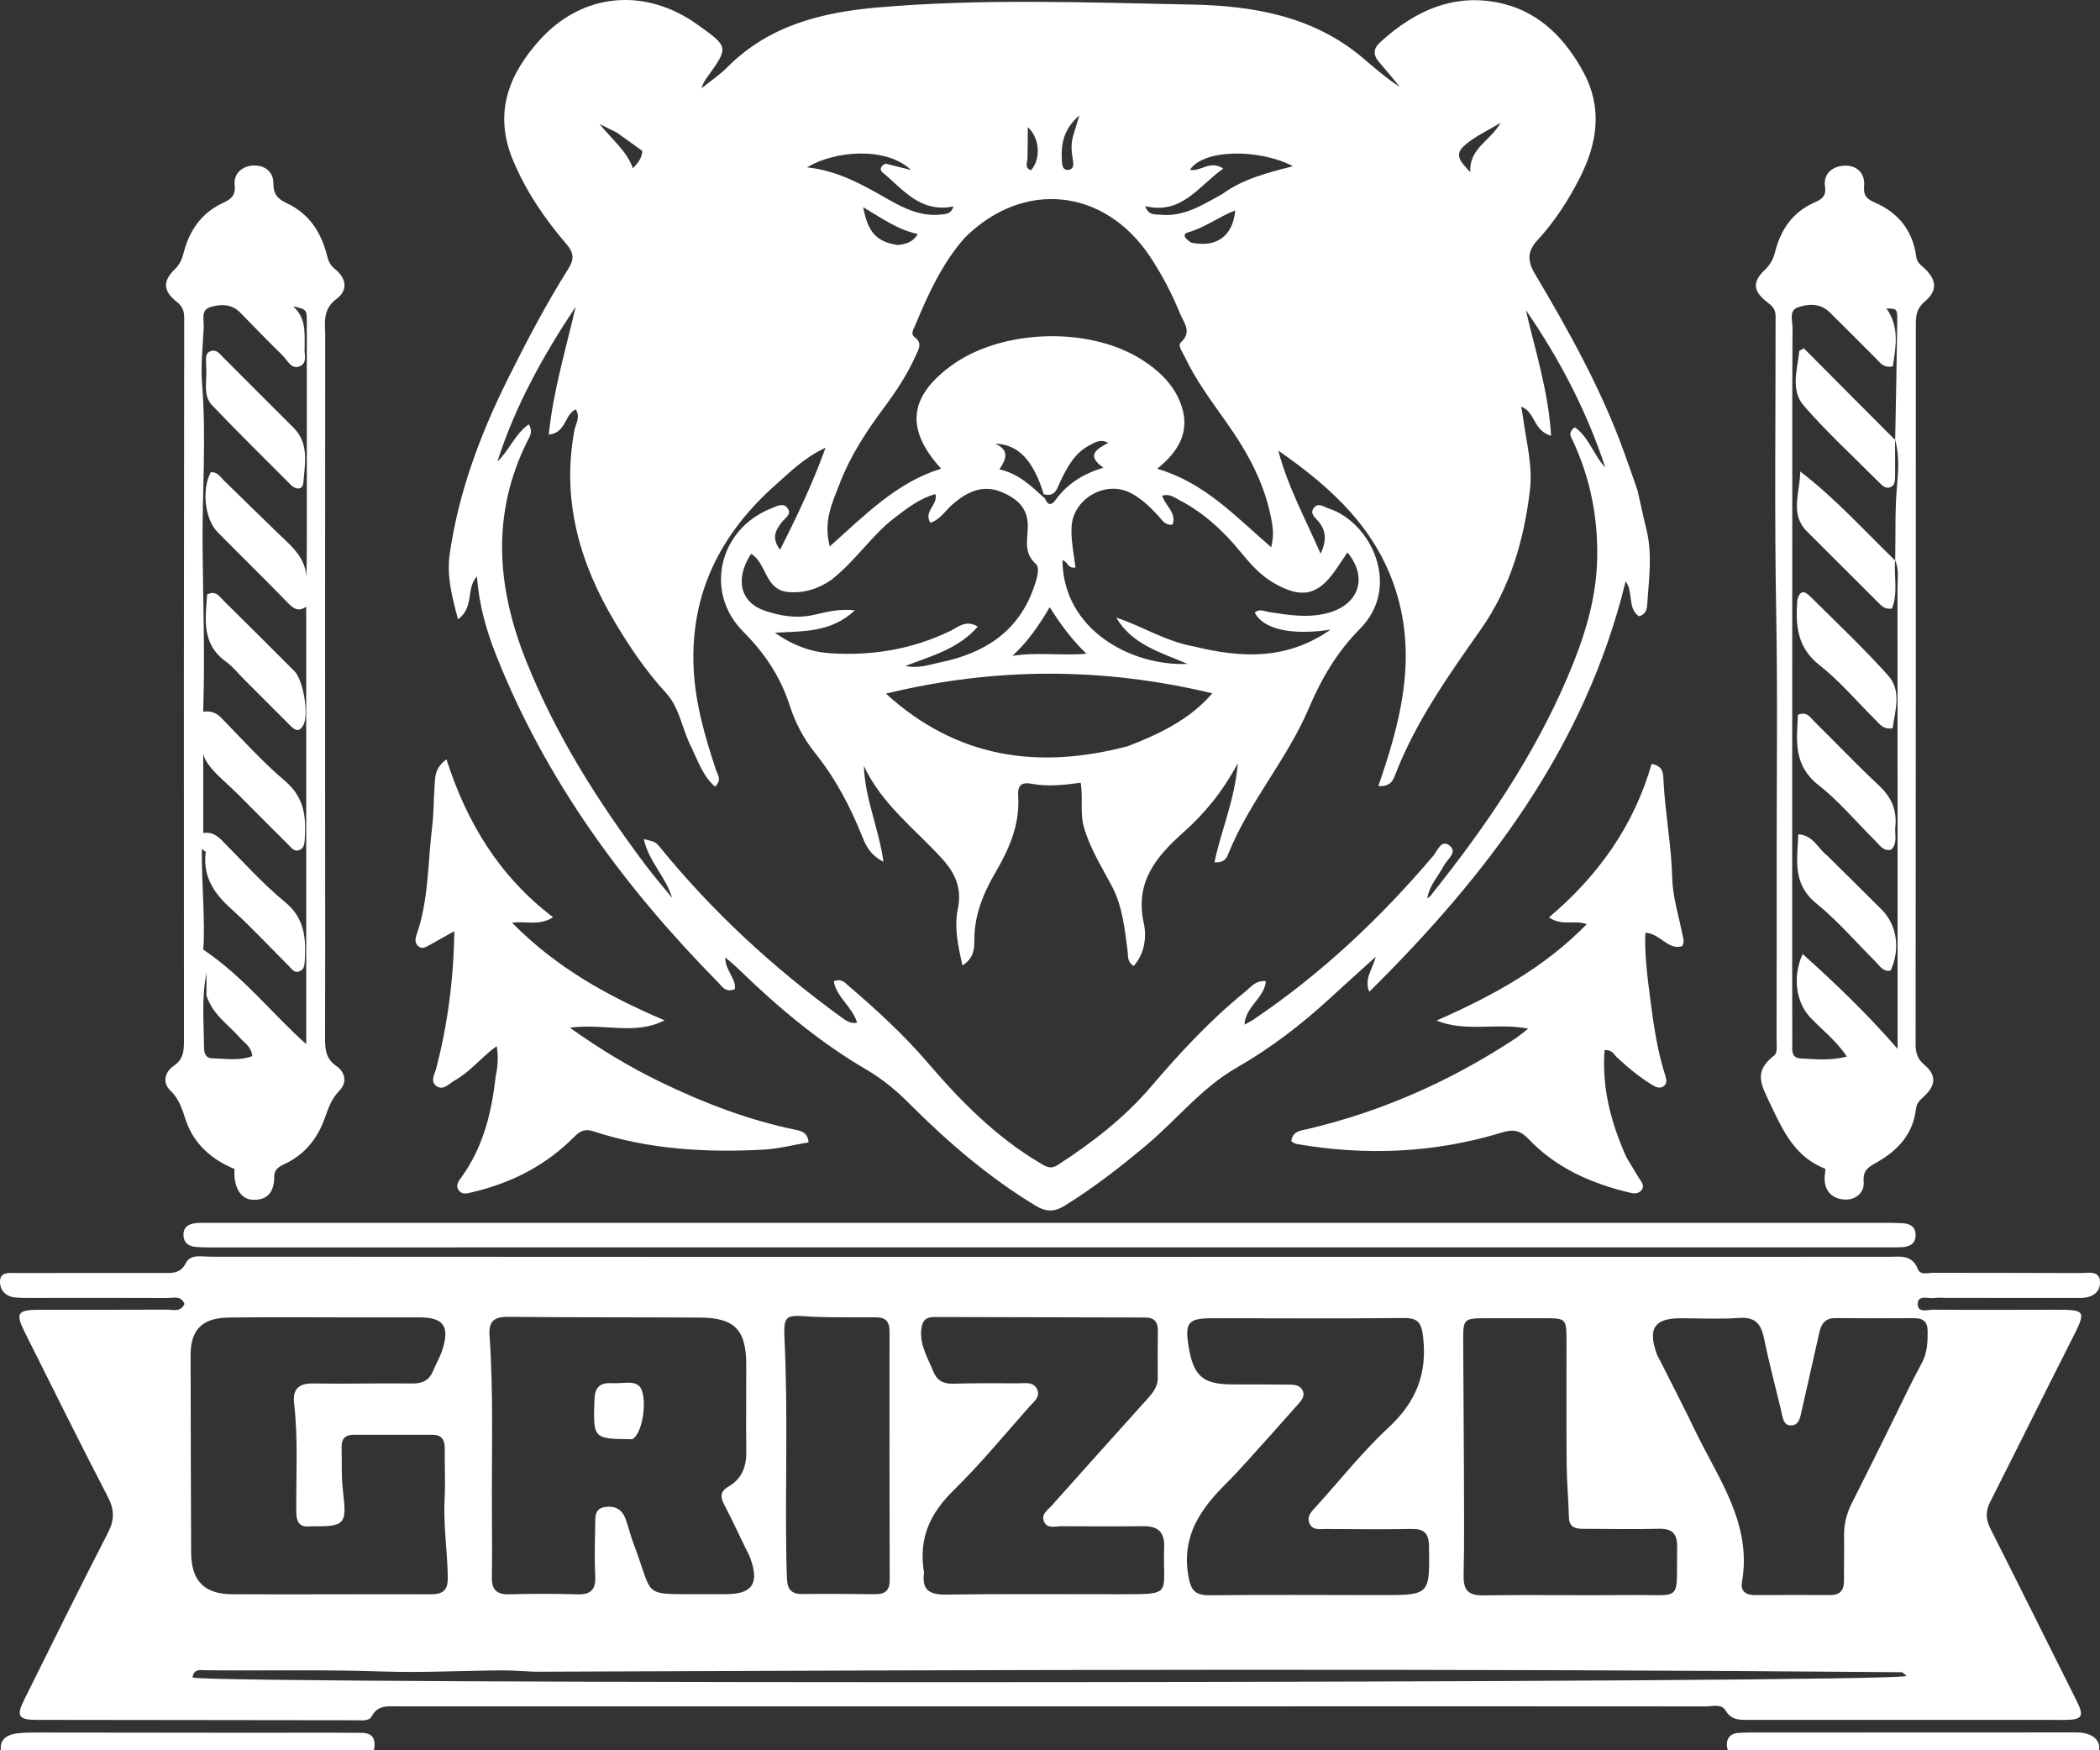 <?xml version="1.0" encoding="UTF-8"?>
<!-- Generated by Pixelmator Pro 3.0 -->
<svg width="60" height="50" viewBox="0 0 60 50" xmlns="http://www.w3.org/2000/svg" xmlns:xlink="http://www.w3.org/1999/xlink">
    <rect x="0" y="0" width="60" height="50" fill="#333333" stroke="none"/>
    <g id="Group">
        <path id="Path" fill="#ffffff" stroke="none" d="M 46.788 14.013 C 46.876 14.407 46.952 14.764 47.04 15.118 C 47.216 15.83 47.111 16.544 47.064 17.257 C 47.055 17.4 47.028 17.546 46.831 17.606 C 46.487 17.378 46.681 16.927 46.447 16.606 C 45.291 21.349 42.478 25.011 39.122 28.333 C 38.968 27.959 39.21 27.709 39.307 27.331 C 38.827 27.766 38.399 28.149 37.976 28.538 C 37.164 29.285 36.289 29.952 35.333 30.5 C 34.333 31.073 33.628 31.98 32.763 32.706 C 32.017 33.333 31.252 33.927 30.423 34.441 C 30.133 34.621 29.893 34.628 29.588 34.443 C 28.256 33.637 27.086 32.632 25.992 31.537 C 25.617 31.161 25.221 30.829 24.763 30.561 C 23.405 29.768 22.212 28.763 21.089 27.671 C 20.989 27.574 20.879 27.486 20.723 27.35 C 20.715 27.723 21.037 27.948 20.996 28.255 C 20.735 28.368 20.637 28.187 20.524 28.071 C 17.826 25.333 15.584 22.285 14.162 18.683 C 13.884 17.976 13.684 17.248 13.627 16.468 C 13.306 16.802 13.56 17.345 13.086 17.692 C 12.91 17.034 12.76 16.446 12.849 15.828 C 13.102 14.06 13.72 12.412 14.511 10.822 C 15.044 9.752 15.598 8.693 16.236 7.682 C 16.413 7.402 16.396 7.22 16.184 6.973 C 15.561 6.247 15.028 5.468 14.654 4.569 C 14.097 3.226 14.538 2.125 15.413 1.151 C 16.641 -0.217 18.439 -0.366 19.933 0.706 C 20.824 1.344 20.824 1.344 20.203 2.21 C 20.139 2.3 20.077 2.392 20.045 2.521 C 20.293 2.321 20.562 2.142 20.785 1.917 C 21.973 0.722 23.49 0.35 25.086 0.212 C 28.077 -0.046 31.077 0.072 34.07 0.131 C 35.785 0.165 37.506 0.455 38.907 1.63 C 39.257 1.923 39.595 2.229 39.996 2.481 C 39.798 2.245 39.604 2.005 39.402 1.772 C 39.22 1.562 39.236 1.385 39.444 1.197 C 40.456 0.276 41.62 -0.234 42.986 0.117 C 44.023 0.384 44.736 1.13 45.241 2.061 C 45.794 3.081 45.638 4.093 45.14 5.074 C 44.815 5.713 44.426 6.322 43.937 6.85 C 43.634 7.176 43.635 7.451 43.856 7.824 C 44.83 9.468 45.763 11.136 46.411 12.944 C 46.534 13.287 46.658 13.631 46.788 14.013 M 29.821 14.119 C 29.526 13.16 29.105 12.695 28.433 12.673 C 28.863 12.867 28.74 13.127 28.555 13.409 C 29.107 13.529 29.458 13.883 29.856 14.24 C 29.932 14.434 30.038 14.451 30.159 14.282 C 30.486 13.827 30.933 13.542 31.525 13.359 C 31.013 13.001 31.344 12.824 31.666 12.65 C 31.432 12.53 31.279 12.642 31.133 12.718 C 30.713 12.934 30.502 13.326 30.306 13.731 C 30.207 13.935 30.163 14.211 29.821 14.119 M 19.688 21.212 C 19.474 20.735 19.395 20.193 19.026 19.792 C 18.462 19.178 17.997 18.493 17.572 17.78 C 16.561 16.088 16.042 14.29 16.41 12.301 C 16.444 12.114 16.591 11.92 16.452 11.693 C 16.124 11.837 16.186 12.363 15.679 12.416 C 15.808 11.146 16.172 9.967 16.446 8.765 C 15.522 10.152 14.719 11.593 14.212 13.184 C 14.551 12.87 14.706 12.402 15.109 12.122 C 15.235 12.336 15.137 12.465 15.077 12.584 C 14.03 14.671 14.19 16.763 15.028 18.868 C 15.873 20.988 17.08 22.893 18.442 24.709 C 18.684 25.032 18.95 25.338 19.204 25.651 C 19.021 25.044 18.536 24.615 18.394 23.969 C 18.732 24.053 18.733 24.052 18.871 24.221 C 20.372 26.06 22.102 27.653 24.021 29.047 C 24.155 29.145 24.282 29.25 24.489 29.217 C 24.351 28.754 23.897 28.489 23.822 28.03 C 24.037 27.95 24.125 28.058 24.218 28.138 C 25.029 28.835 25.818 29.553 26.515 30.368 C 27.451 31.463 28.458 32.479 29.71 33.222 C 29.882 33.323 30.012 33.417 30.224 33.279 C 31.204 32.642 32.123 31.937 32.887 31.041 C 33.716 30.07 34.583 29.135 35.578 28.329 C 35.738 28.199 35.878 27.998 36.168 28.029 C 36.124 28.517 35.589 28.743 35.556 29.271 C 35.676 29.204 35.747 29.172 35.81 29.129 C 37.753 27.818 39.441 26.227 40.954 24.444 C 41.072 24.305 41.174 23.973 41.408 24.15 C 41.661 24.341 41.356 24.537 41.262 24.715 C 41.1 25.025 40.844 25.284 40.779 25.658 C 40.865 25.626 40.901 25.553 40.95 25.491 C 42.466 23.59 43.83 21.588 44.786 19.345 C 45.24 18.281 45.603 17.182 45.633 15.987 C 45.662 14.796 45.442 13.681 44.946 12.608 C 44.89 12.487 44.782 12.355 44.996 12.206 C 45.405 12.493 45.53 13.003 45.865 13.352 C 45.334 11.742 44.559 10.256 43.596 8.859 C 43.866 10.03 44.241 11.174 44.317 12.45 C 43.795 12.295 43.87 11.762 43.463 11.617 C 43.481 11.722 43.498 11.796 43.507 11.871 C 43.597 12.58 43.798 13.278 43.712 14.005 C 43.543 15.434 43.144 16.792 42.313 17.976 C 41.381 19.303 40.444 20.62 39.857 22.148 C 39.798 22.301 39.718 22.477 39.381 22.455 C 39.993 20.689 40.46 18.932 39.94 17.07 C 39.405 15.157 38.062 13.944 36.523 12.871 C 36.788 13.889 37.284 14.793 37.731 15.817 C 37.921 15.411 37.878 15.14 37.661 14.885 C 37.572 14.781 37.42 14.67 37.533 14.516 C 37.662 14.341 37.817 14.479 37.963 14.526 C 39.165 14.913 40.059 16.75 38.856 17.964 C 38.184 18.641 37.754 19.392 37.381 20.264 C 36.766 21.701 35.694 22.907 35.102 24.374 C 35.053 24.494 34.999 24.653 34.699 24.632 C 34.889 23.721 35.277 22.864 35.367 21.802 C 34.919 22.637 34.409 23.246 33.811 23.778 C 33.034 24.471 32.419 25.198 32.68 26.374 C 32.764 26.751 32.711 27.24 32.388 27.598 C 32.195 27.462 32.237 27.306 32.218 27.169 C 32.132 26.539 32.078 25.906 31.773 25.324 C 31.485 24.777 31.153 24.257 30.974 23.648 C 30.849 23.224 30.95 22.803 30.876 22.36 C 30.393 22.428 29.93 22.475 29.474 22.39 C 29.152 22.33 29.073 22.469 29.091 22.748 C 29.141 23.548 28.841 24.239 28.448 24.912 C 28.1 25.506 27.838 26.134 27.838 26.849 C 27.838 27.087 27.839 27.361 27.499 27.58 C 27.37 27.011 27.258 26.482 27.367 25.962 C 27.49 25.373 27.287 24.936 26.916 24.529 C 26.138 23.676 25.188 22.971 24.682 21.879 C 24.71 22.799 25.1 23.636 25.243 24.619 C 24.865 24.425 24.741 24.16 24.64 23.907 C 24.296 23.047 23.873 22.239 23.289 21.513 C 22.97 21.115 22.726 20.656 22.569 20.17 C 22.303 19.344 21.865 18.676 21.236 18.045 C 20.101 16.907 20.557 15.107 22.027 14.527 C 22.185 14.465 22.377 14.342 22.506 14.524 C 22.628 14.696 22.428 14.798 22.335 14.919 C 22.17 15.136 22.029 15.361 22.287 15.705 C 22.777 14.74 23.212 13.824 23.588 12.79 C 22.983 13.069 22.58 13.479 22.158 13.853 C 20.596 15.235 19.725 16.941 19.817 19.066 C 19.86 20.076 20.14 21.041 20.457 21.995 C 20.504 22.138 20.633 22.275 20.43 22.473 C 20.058 22.15 19.93 21.687 19.688 21.212 M 27.565 6.791 C 26.911 7.532 26.513 8.418 26.138 9.317 C 26.098 9.412 26.013 9.543 26.126 9.626 C 26.375 9.806 26.237 9.992 26.156 10.174 C 25.916 10.716 25.585 11.205 25.233 11.678 C 24.737 12.347 24.285 13.044 23.988 13.822 C 23.784 14.355 23.514 14.894 23.708 15.608 C 24.712 14.718 25.609 13.784 26.889 13.388 C 25.866 12.266 25.967 11.344 27.156 10.462 C 28.587 9.4 31.111 9.305 32.637 10.283 C 33.138 10.604 33.573 11.025 33.762 11.609 C 33.99 12.313 33.705 12.877 33.062 13.391 C 34.431 13.791 35.311 14.767 36.32 15.632 C 36.391 15.335 36.377 15.15 36.346 14.959 C 36.172 13.877 35.665 12.946 35.043 12.068 C 34.61 11.457 34.161 10.855 33.841 10.174 C 33.782 10.047 33.639 9.872 33.741 9.778 C 34.067 9.48 33.823 9.222 33.719 8.966 C 33.484 8.39 33.197 7.839 32.851 7.32 C 31.553 5.379 29.244 5.124 27.565 6.791 M 23.742 16.573 C 23.375 16.82 22.983 16.95 22.528 16.913 C 21.846 16.857 21.912 16.089 21.46 15.82 C 20.994 16.533 21.142 17.206 21.851 17.446 C 22.284 17.593 22.734 17.672 23.212 17.574 C 23.565 17.502 23.927 17.378 24.425 17.436 C 23.731 18.081 22.959 18.023 22.138 18.076 C 22.675 18.45 23.185 18.627 23.726 18.662 C 24.921 18.739 26.072 18.548 27.159 18.02 C 27.377 17.914 27.598 17.693 27.937 17.901 C 27.379 18.537 26.626 18.734 25.869 19.024 C 26.258 19.106 26.567 18.983 26.871 18.92 C 28.112 18.665 29.088 18.058 29.535 16.793 C 29.618 16.559 29.726 16.228 29.594 16.109 C 29.225 15.773 29.371 15.384 29.366 15.013 C 29.361 14.636 29.199 14.383 28.888 14.193 C 28.291 13.83 27.797 13.896 27.202 14.42 C 27.007 14.593 26.866 14.839 26.582 14.934 C 26.377 14.602 26.812 14.418 26.725 14.114 C 26.267 14.244 25.92 14.518 25.565 14.788 C 24.9 15.294 24.453 16.018 23.742 16.573 M 34.124 18.47 C 35.454 18.794 36.753 18.868 38.015 17.988 C 36.876 18.157 36.091 17.97 35.85 17.501 C 35.98 17.38 36.118 17.462 36.254 17.483 C 36.802 17.567 37.337 17.661 37.904 17.52 C 38.818 17.291 39.101 16.514 38.499 15.781 C 38.386 15.949 38.273 16.12 38.156 16.288 C 37.647 17.018 37.184 17.11 36.389 16.652 C 35.994 16.423 35.705 16.085 35.422 15.74 C 34.942 15.156 34.393 14.653 33.72 14.299 C 33.568 14.219 33.415 14.093 33.205 14.161 C 33.299 14.459 33.622 14.647 33.503 14.986 C 33.276 15.015 33.205 14.853 33.099 14.74 C 32.86 14.484 32.612 14.238 32.292 14.077 C 31.576 13.716 30.66 14.25 30.616 15.048 C 30.595 15.44 30.682 15.822 30.728 16.209 C 30.51 16.259 30.498 16.025 30.356 16.005 C 30.373 17.984 32.312 19.035 33.932 18.966 C 33.153 18.633 32.347 18.414 31.892 17.643 C 32.628 17.881 33.281 18.318 34.124 18.47 M 32.226 21.316 C 33.136 20.964 34.002 20.547 34.637 19.806 C 31.516 19.057 28.432 19.057 25.312 19.815 C 27.317 21.639 29.62 22.001 32.226 21.316 M 34.928 5.539 C 35.512 5.113 36.203 4.938 36.943 4.748 C 36.021 4.263 34.417 4.236 33.998 4.848 C 34.297 4.922 34.569 4.557 34.95 4.816 C 34.239 5.319 33.767 6.14 32.722 5.889 C 32.811 6.166 33.006 6.119 33.171 6.135 C 33.818 6.194 34.337 5.869 34.928 5.539 M 25.3 4.674 C 25.522 4.729 25.744 4.785 26.029 4.856 C 25.316 4.178 23.842 4.304 23.058 4.781 C 23.948 4.874 24.662 5.287 25.382 5.698 C 25.838 5.958 26.315 6.186 26.869 6.13 C 27.016 6.115 27.174 6.123 27.241 5.897 C 26.289 6.09 25.802 5.407 25.217 4.927 C 25.139 4.863 25.131 4.759 25.3 4.674 M 31.043 18.675 C 30.645 18.298 30.317 17.861 29.992 17.345 C 29.669 17.893 29.355 18.341 28.926 18.736 C 29.637 18.623 30.329 18.736 31.043 18.675 M 25.654 7 C 25.856 6.971 26.06 6.948 26.224 6.686 C 25.651 6.563 25.196 6.237 24.663 5.918 C 24.796 6.638 25.046 6.91 25.654 7 M 34.035 6.931 C 34.754 7.083 35.226 6.748 35.292 6.012 C 34.826 6.189 34.434 6.498 33.96 6.633 C 33.754 6.692 33.856 6.815 34.035 6.931 M 41.818 4.706 C 41.868 4.763 41.918 4.82 42.009 4.923 C 41.965 4.234 42.589 4.026 42.874 3.505 C 42.493 3.743 42.149 3.891 41.861 4.14 C 41.674 4.301 41.604 4.456 41.818 4.706 M 17.623 3.787 C 17.489 3.721 17.354 3.654 17.129 3.542 C 17.504 4.004 17.905 4.312 18.084 4.808 C 18.222 4.657 18.336 4.531 18.353 4.312 C 18.134 4.153 17.907 3.987 17.623 3.787 M 30.657 3.894 C 30.708 3.725 30.76 3.557 30.839 3.297 C 30.358 3.711 30.306 4.166 30.344 4.651 C 30.354 4.772 30.397 4.878 30.544 4.85 C 30.662 4.828 30.675 4.721 30.661 4.624 C 30.631 4.406 30.58 4.189 30.657 3.894 M 29.357 4.503 C 29.365 4.631 29.251 4.793 29.458 4.865 C 29.753 4.527 29.701 3.93 29.365 3.632 C 29.365 3.889 29.365 4.158 29.357 4.503 Z"/>
        <path id="path1" fill="#ffffff" stroke="none" d="M 35.486 48.745 C 27.416 48.745 19.394 48.745 11.371 48.746 C 11.089 48.746 10.8 48.697 10.622 49.027 C 10.541 49.177 10.34 49.142 10.181 49.142 C 7.134 49.138 4.088 49.137 1.042 49.131 C 0.532 49.13 0.46 49.022 0.685 48.569 C 1.478 46.97 2.27 45.37 3.086 43.783 C 3.273 43.418 3.272 43.129 3.082 42.763 C 2.274 41.207 1.498 39.636 0.713 38.069 C 0.433 37.51 0.494 37.417 1.133 37.416 C 2.345 37.415 3.557 37.419 4.769 37.412 C 4.942 37.411 5.16 37.493 5.271 37.249 C 5.171 36.999 4.95 37.081 4.779 37.08 C 3.487 37.073 2.195 37.078 0.904 37.078 C 0.744 37.078 0.584 37.08 0.426 37.064 C 0.166 37.037 0.003 36.862 4.9e-05 36.624 C -0.004 36.314 0.269 36.367 0.466 36.367 C 1.853 36.363 3.241 36.365 4.628 36.364 C 4.894 36.364 5.146 36.405 5.312 36.078 C 5.444 35.818 5.764 35.9 6.014 35.9 C 11.166 35.9 16.317 35.906 21.468 35.906 C 32.297 35.906 43.126 35.903 53.955 35.903 C 54.281 35.903 54.632 35.827 54.798 36.259 C 54.864 36.433 55.082 36.36 55.234 36.36 C 56.638 36.364 58.041 36.359 59.445 36.367 C 59.664 36.368 60 36.278 60 36.635 C 60 36.95 59.743 37.079 59.429 37.079 C 58.153 37.076 56.877 37.078 55.601 37.077 C 55.49 37.077 55.376 37.063 55.267 37.08 C 55.096 37.106 54.801 36.977 54.793 37.24 C 54.784 37.523 55.082 37.411 55.249 37.413 C 56.365 37.422 57.482 37.417 58.598 37.415 C 59.638 37.413 59.63 37.408 59.16 38.333 C 58.389 39.853 57.634 41.382 56.863 42.903 C 56.728 43.17 56.734 43.403 56.87 43.671 C 57.696 45.305 58.511 46.946 59.33 48.584 C 59.556 49.037 59.499 49.132 58.976 49.132 C 55.962 49.133 52.947 49.132 49.933 49.131 C 49.692 49.131 49.464 49.133 49.311 48.876 C 49.182 48.658 48.935 48.747 48.738 48.747 C 44.337 48.743 39.935 48.744 35.486 48.745 M 20.126 45.541 C 20.333 45.541 20.54 45.541 20.747 45.54 C 21.492 45.539 21.699 45.236 21.44 44.519 C 21.403 44.415 21.347 44.317 21.298 44.217 C 21.096 43.802 20.901 43.384 20.688 42.975 C 20.572 42.752 20.58 42.599 20.818 42.463 C 21.203 42.243 21.329 41.887 21.323 41.454 C 21.311 40.626 21.324 39.798 21.321 38.969 C 21.318 37.987 20.986 37.645 20.002 37.639 C 18.171 37.628 16.339 37.637 14.508 37.618 C 14.112 37.614 13.96 37.752 13.987 38.145 C 14.105 39.846 14.043 41.551 14.055 43.254 C 14.059 43.859 14.062 44.464 14.053 45.069 C 14.049 45.413 14.193 45.553 14.543 45.544 C 15.195 45.527 15.849 45.525 16.501 45.545 C 16.904 45.558 17.027 45.388 17.007 45.004 C 16.981 44.511 16.998 44.017 17.006 43.523 C 17.009 43.319 16.993 43.096 17.287 43.051 C 17.587 43.006 17.781 43.129 17.88 43.405 C 17.96 43.629 18.013 43.862 18.097 44.084 C 18.707 45.688 18.281 45.527 20.126 45.541 M 10.175 37.634 C 8.963 37.634 7.751 37.622 6.539 37.638 C 5.775 37.647 5.445 37.988 5.446 38.71 C 5.449 40.592 5.452 42.473 5.461 44.355 C 5.465 45.15 5.83 45.537 6.622 45.542 C 8.52 45.553 10.418 45.536 12.316 45.544 C 12.668 45.546 12.799 45.413 12.794 45.066 C 12.784 44.317 12.664 43.575 12.703 42.823 C 12.727 42.346 12.703 41.867 12.707 41.388 C 12.71 41.144 12.633 40.987 12.357 40.988 C 11.608 40.99 10.858 40.989 10.109 40.987 C 9.871 40.986 9.754 41.099 9.76 41.337 C 9.771 41.767 9.75 42.2 9.802 42.625 C 9.912 43.534 9.858 43.611 8.936 43.601 C 8.92 43.6 8.904 43.599 8.889 43.601 C 8.58 43.641 8.468 43.509 8.465 43.196 C 8.456 42.16 8.522 41.123 8.403 40.09 C 8.356 39.687 8.532 39.513 8.953 39.521 C 9.894 39.537 10.835 39.51 11.776 39.522 C 12.071 39.526 12.263 39.432 12.375 39.161 C 12.46 38.955 12.576 38.76 12.643 38.549 C 12.854 37.887 12.669 37.635 11.993 37.634 C 11.419 37.634 10.845 37.634 10.175 37.634 M 26.401 44.929 C 26.332 45.418 26.554 45.559 27.028 45.552 C 28.669 45.529 30.31 45.543 31.951 45.542 C 33.559 45.542 33.214 45.58 33.262 44.196 C 33.277 43.757 33.08 43.595 32.665 43.599 C 31.884 43.608 31.103 43.604 30.323 43.599 C 30.155 43.598 29.943 43.677 29.841 43.489 C 29.721 43.268 29.934 43.14 30.053 43.006 C 30.942 42.007 31.837 41.013 32.732 40.018 C 32.903 39.828 33.08 39.644 33.079 39.362 C 33.077 38.916 33.076 38.469 33.082 38.023 C 33.086 37.77 32.986 37.637 32.719 37.637 C 30.712 37.634 28.704 37.629 26.696 37.623 C 26.44 37.622 26.34 37.741 26.32 38.002 C 26.285 38.445 26.512 38.798 26.666 39.178 C 26.766 39.426 26.942 39.536 27.223 39.528 C 27.844 39.51 28.466 39.514 29.087 39.517 C 29.288 39.518 29.536 39.461 29.637 39.698 C 29.727 39.91 29.529 40.051 29.408 40.187 C 28.701 40.986 28.02 41.812 27.26 42.559 C 26.601 43.206 26.231 43.906 26.401 44.929 M 36.265 41.04 C 35.856 41.487 35.463 41.95 35.035 42.377 C 34.313 43.097 33.769 43.853 33.945 44.972 C 34.015 45.412 34.119 45.577 34.571 45.572 C 36.198 45.553 37.825 45.567 39.451 45.567 C 40.86 45.567 40.849 45.566 40.829 44.174 C 40.823 43.796 40.687 43.669 40.32 43.677 C 39.507 43.693 38.694 43.682 37.881 43.678 C 37.71 43.677 37.503 43.723 37.415 43.522 C 37.323 43.308 37.486 43.166 37.615 43.024 C 38.3 42.269 38.937 41.462 39.682 40.771 C 40.46 40.048 40.782 39.242 40.66 38.192 C 40.613 37.781 40.513 37.648 40.1 37.652 C 38.282 37.67 36.464 37.659 34.645 37.658 C 33.946 37.658 33.847 37.776 33.961 38.472 C 34.099 39.312 34.37 39.546 35.206 39.548 C 35.749 39.549 36.291 39.548 36.833 39.554 C 36.977 39.555 37.137 39.566 37.212 39.71 C 37.302 39.884 37.179 40.012 37.073 40.132 C 36.82 40.419 36.565 40.705 36.265 41.04 M 54.049 40.652 C 54.332 40.082 54.601 39.504 54.905 38.945 C 55.067 38.646 55.078 38.341 55.075 38.021 C 55.073 37.753 54.942 37.655 54.688 37.656 C 53.939 37.66 53.19 37.662 52.441 37.654 C 52.161 37.651 52.04 37.806 51.985 38.047 C 51.817 38.791 51.65 39.535 51.482 40.278 C 51.44 40.465 51.41 40.706 51.19 40.719 C 50.943 40.735 50.935 40.48 50.891 40.299 C 50.722 39.605 50.541 38.913 50.396 38.214 C 50.312 37.808 50.137 37.617 49.691 37.649 C 49.136 37.689 48.576 37.659 48.018 37.659 C 47.278 37.658 47.08 37.939 47.326 38.651 C 47.357 38.741 47.409 38.823 47.452 38.909 C 47.78 39.563 48.118 40.213 48.435 40.873 C 49.096 42.247 50.064 43.526 49.77 45.198 C 49.725 45.457 49.884 45.569 50.141 45.567 C 50.859 45.562 51.576 45.563 52.293 45.565 C 52.578 45.567 52.69 45.422 52.686 45.148 C 52.68 44.734 52.697 44.319 52.687 43.905 C 52.679 43.561 52.756 43.244 52.91 42.939 C 53.284 42.2 53.653 41.459 54.049 40.652 M 41.826 41.889 C 41.826 42.924 41.842 43.959 41.818 44.994 C 41.808 45.426 41.945 45.582 42.389 45.575 C 43.79 45.553 45.191 45.581 46.592 45.565 C 48.101 45.547 47.891 45.808 47.918 44.205 C 47.925 43.818 47.788 43.661 47.39 43.672 C 46.674 43.692 45.957 43.673 45.24 43.674 C 45.009 43.674 44.834 43.633 44.826 43.343 C 44.813 42.835 44.766 42.327 44.761 41.819 C 44.751 40.641 44.759 39.463 44.757 38.284 C 44.755 37.674 44.738 37.659 44.148 37.658 C 43.607 37.657 43.065 37.659 42.524 37.658 C 41.804 37.657 41.803 37.656 41.806 38.354 C 41.812 39.5 41.819 40.647 41.826 41.889 M 23.68 37.628 C 23.489 37.622 23.298 37.623 23.108 37.608 C 22.44 37.557 22.382 37.585 22.415 38.269 C 22.516 40.369 22.43 42.47 22.468 44.57 C 22.472 44.76 22.478 44.951 22.488 45.142 C 22.501 45.408 22.629 45.539 22.912 45.536 C 23.612 45.528 24.313 45.535 25.013 45.541 C 25.286 45.543 25.421 45.434 25.42 45.144 C 25.414 42.772 25.411 40.4 25.415 38.029 C 25.415 37.738 25.29 37.628 25.014 37.632 C 24.6 37.637 24.186 37.63 23.68 37.628 M 15.27 47.756 C 14.952 47.742 14.633 47.715 14.315 47.718 C 13.184 47.726 12.051 47.788 10.922 47.749 C 9.248 47.691 7.575 47.731 5.901 47.714 C 5.745 47.713 5.532 47.656 5.502 47.921 C 5.948 48.121 54.16 48.089 54.475 47.876 C 54.42 47.835 54.373 47.77 54.325 47.77 C 41.336 47.658 28.347 47.703 15.27 47.756 Z"/>
        <path id="path2" fill="#ffffff" stroke="none" d="M 9.292 9.511 C 9.292 12.072 9.29 14.588 9.289 17.103 C 9.289 19.507 9.29 21.911 9.29 24.314 C 9.291 26.097 9.294 27.88 9.288 29.663 C 9.287 29.977 9.308 30.243 9.609 30.452 C 9.855 30.622 9.934 30.913 9.697 31.157 C 9.476 31.384 9.381 31.651 9.28 31.939 C 9.084 32.495 8.741 32.944 8.196 33.22 C 8.034 33.302 7.833 33.366 7.835 33.616 C 7.838 34.033 7.652 34.301 7.208 34.273 C 6.865 34.251 6.667 33.9 6.7 33.394 C 6.063 33.131 5.547 32.696 5.312 32.009 C 5.205 31.696 5.128 31.4 4.866 31.152 C 4.641 30.94 4.698 30.63 4.963 30.449 C 5.227 30.269 5.256 30.045 5.256 29.754 C 5.25 22.868 5.253 15.983 5.263 9.098 C 5.263 8.886 5.221 8.757 5.046 8.619 C 4.66 8.315 4.646 8.033 4.987 7.7 C 5.132 7.559 5.198 7.415 5.248 7.22 C 5.408 6.594 5.749 6.089 6.356 5.804 C 6.579 5.699 6.74 5.607 6.704 5.281 C 6.67 4.965 6.916 4.739 7.243 4.728 C 7.567 4.717 7.816 4.908 7.812 5.244 C 7.808 5.557 7.948 5.691 8.201 5.809 C 8.842 6.106 9.184 6.655 9.346 7.311 C 9.389 7.484 9.45 7.588 9.577 7.692 C 9.903 7.956 9.943 8.294 9.615 8.539 C 9.269 8.799 9.267 9.112 9.292 9.511 M 8.705 9.91 C 8.68 10.105 8.801 10.373 8.557 10.467 C 8.316 10.559 8.212 10.287 8.073 10.152 C 7.661 9.752 7.263 9.338 6.862 8.928 C 6.615 8.677 6.305 8.685 6.013 8.771 C 5.726 8.856 5.831 9.142 5.821 9.35 C 5.794 9.891 5.732 10.437 5.775 10.973 C 5.899 12.534 5.773 14.095 5.788 15.655 C 5.802 17.197 5.859 18.74 5.805 20.331 C 6.008 20.303 6.173 20.353 6.318 20.502 C 6.918 21.119 7.498 21.762 8.152 22.318 C 8.691 22.777 8.749 23.328 8.708 23.948 C 8.699 24.076 8.702 24.216 8.564 24.279 C 8.415 24.347 8.331 24.223 8.243 24.135 C 7.769 23.662 7.294 23.189 6.823 22.714 C 6.317 22.204 5.668 21.77 5.807 21.26 C 5.807 21.851 5.807 22.809 5.807 23.795 C 6.059 23.758 6.212 23.877 6.365 24.032 C 6.948 24.621 7.505 25.244 8.143 25.768 C 8.713 26.236 8.743 26.81 8.708 27.442 C 8.701 27.571 8.69 27.706 8.539 27.753 C 8.405 27.796 8.34 27.683 8.263 27.606 C 7.71 27.056 7.179 26.481 6.6 25.958 C 6.108 25.515 5.787 25.031 5.879 24.343 C 5.88 24.329 5.839 24.309 5.766 24.249 C 5.759 25.284 5.868 26.276 5.808 27.128 C 6.976 27.913 7.765 28.953 8.749 29.828 C 8.749 25.655 8.749 21.515 8.749 17.329 C 8.539 17.482 8.395 17.398 8.236 17.234 C 7.57 16.548 6.885 15.88 6.214 15.198 C 5.847 14.826 5.759 13.964 6.024 13.489 C 6.214 13.476 6.298 13.629 6.409 13.737 C 6.911 14.226 7.411 14.719 7.915 15.206 C 8.347 15.624 8.849 16 8.734 16.725 C 8.766 16.296 8.766 15.882 8.766 15.467 C 8.766 13.378 8.767 11.29 8.766 9.201 C 8.765 8.84 8.76 8.84 8.375 8.75 C 8.742 9.087 8.703 9.46 8.705 9.91 M 5.899 28.447 C 5.899 28.229 5.899 28.011 5.899 27.793 C 5.756 28.502 5.824 29.212 5.829 29.921 C 5.83 30.073 5.871 30.226 6.053 30.231 C 6.437 30.242 6.829 30.31 7.208 30.171 C 7.181 29.894 6.981 29.793 6.85 29.641 C 6.532 29.273 6.092 29.007 5.899 28.447 Z"/>
        <path id="path3" fill="#ffffff" stroke="none" d="M 50.762 24.616 C 50.76 22.225 50.792 19.88 50.749 17.537 C 50.697 14.701 50.733 11.866 50.731 9.03 C 50.731 8.81 50.616 8.731 50.476 8.62 C 50.086 8.312 50.064 8.05 50.423 7.71 C 50.583 7.558 50.666 7.399 50.719 7.19 C 50.879 6.559 51.219 6.059 51.838 5.786 C 52.031 5.701 52.186 5.617 52.143 5.332 C 52.088 4.96 52.358 4.753 52.682 4.733 C 53.053 4.709 53.296 4.949 53.26 5.331 C 53.234 5.608 53.37 5.701 53.57 5.787 C 54.252 6.084 54.654 6.6 54.75 7.338 C 54.772 7.508 54.892 7.575 54.993 7.672 C 55.334 7.998 55.356 8.309 55.005 8.602 C 54.794 8.779 54.738 8.967 54.738 9.221 C 54.74 16.093 54.737 22.964 54.732 29.836 C 54.732 30.073 54.784 30.252 54.98 30.417 C 55.334 30.715 55.316 31.007 54.958 31.332 C 54.849 31.431 54.761 31.516 54.742 31.68 C 54.661 32.39 54.229 32.86 53.636 33.197 C 53.408 33.327 53.217 33.417 53.248 33.76 C 53.275 34.06 53.026 34.276 52.727 34.268 C 52.402 34.26 52.153 34.079 52.132 33.708 C 52.127 33.615 52.146 33.52 52.157 33.392 C 51.322 33.066 50.978 32.384 50.607 31.595 C 50.315 30.976 50.081 30.62 50.7 30.144 C 50.794 30.071 50.758 29.812 50.759 29.639 C 50.763 27.98 50.762 26.322 50.762 24.616 M 54.145 12.56 C 54.145 12.56 54.148 12.564 54.15 12.474 C 54.17 11.375 54.194 10.276 54.207 9.177 C 54.211 8.816 54.197 8.816 53.898 8.813 C 54.28 9.343 54.164 9.909 54.082 10.465 C 53.809 10.522 53.713 10.354 53.592 10.234 C 53.152 9.796 52.715 9.353 52.272 8.917 C 52.01 8.659 51.673 8.677 51.374 8.777 C 51.102 8.867 51.216 9.164 51.215 9.371 C 51.205 10.981 51.208 12.591 51.208 14.201 C 51.207 17.628 51.206 21.056 51.205 24.483 C 51.205 26.253 51.204 28.022 51.208 29.792 C 51.208 29.974 51.164 30.222 51.442 30.236 C 51.862 30.257 52.289 30.308 52.768 30.182 C 52.463 29.73 52.071 29.43 51.736 29.08 C 51.319 28.646 51.203 27.925 51.504 27.252 C 52.465 28.115 53.373 28.989 54.217 29.962 C 54.217 29.768 54.217 29.593 54.217 29.418 C 54.217 25.213 54.218 21.009 54.214 16.805 C 54.214 16.537 54.263 16.262 54.146 16.005 C 54.146 16.005 54.147 16.008 54.15 15.918 C 54.162 15.253 54.14 14.59 54.197 13.924 C 54.236 13.473 54.275 13.008 54.145 12.56 Z"/>
        <path id="path4" fill="#ffffff" stroke="none" d="M 46.468 33.057 C 46.6 33.279 46.714 33.469 46.831 33.658 C 46.897 33.765 47.002 33.87 46.897 34.001 C 46.805 34.117 46.674 34.097 46.545 34.066 C 45.457 33.804 44.459 33.364 43.675 32.541 C 43.447 32.302 43.256 32.248 42.927 32.348 C 40.992 32.941 39.022 33.024 37.031 32.677 C 36.988 32.67 36.949 32.634 36.894 32.603 C 36.929 32.302 37.177 32.297 37.382 32.248 C 39.509 31.744 41.474 30.867 43.297 29.666 C 43.4 29.597 43.495 29.515 43.664 29.385 C 42.757 29.208 41.886 29.496 41.043 29.155 C 42.613 28.461 44.095 27.671 45.335 26.401 C 44.977 26.27 44.643 26.466 44.255 26.208 C 45.673 25.012 46.688 23.572 47.189 21.822 C 47.527 21.886 47.518 22.103 47.527 22.28 C 47.573 23.218 47.754 24.142 47.778 25.085 C 47.792 25.633 47.97 26.178 48.075 26.723 C 48.093 26.816 48.137 26.906 48.058 27.031 C 47.652 27.151 47.439 26.668 47.01 26.646 C 46.985 27.273 47.067 27.884 47.144 28.489 C 47.241 29.244 47.345 30.002 47.582 30.732 C 47.618 30.843 47.636 30.96 47.525 31.035 C 47.417 31.107 47.308 31.054 47.211 30.995 C 46.842 30.771 46.51 30.499 46.196 30.202 C 46.109 30.12 46.057 29.982 45.844 29.998 C 45.765 31.064 46.021 32.061 46.468 33.057 Z"/>
        <path id="path5" fill="#ffffff" stroke="none" d="M 14.159 30.775 C 14.222 30.469 14.245 30.205 14.191 29.884 C 13.746 30.207 13.433 30.621 12.989 30.867 C 12.828 30.955 12.67 31.16 12.478 31.031 C 12.277 30.896 12.423 30.683 12.468 30.507 C 12.789 29.255 12.961 27.985 12.981 26.601 C 12.698 26.76 12.483 26.881 12.267 27 C 12.17 27.054 12.066 27.123 11.958 27.035 C 11.86 26.955 11.855 26.84 11.894 26.728 C 12.251 25.723 12.219 24.66 12.347 23.621 C 12.395 23.227 12.389 22.827 12.418 22.43 C 12.435 22.198 12.415 21.948 12.756 21.692 C 13.334 23.493 14.264 25.035 15.803 26.203 C 15.382 26.462 15.042 26.3 14.632 26.361 C 15.899 27.649 17.389 28.468 18.987 29.148 C 18.128 29.588 17.249 29.219 16.283 29.36 C 17.155 29.978 17.976 30.474 18.84 30.894 C 20.086 31.5 21.374 31.996 22.737 32.276 C 22.908 32.311 23.081 32.361 23.101 32.634 C 22.669 32.706 22.24 32.819 21.807 32.842 C 20.162 32.929 18.531 32.837 16.952 32.317 C 16.706 32.236 16.566 32.315 16.409 32.474 C 15.601 33.288 14.622 33.791 13.512 34.053 C 13.37 34.086 13.221 34.145 13.113 34.01 C 13 33.868 13.103 33.741 13.188 33.624 C 13.793 32.785 14.041 31.824 14.159 30.775 Z"/>
        <path id="path6" fill="#ffffff" stroke="none" d="M 14.816 35.634 C 11.883 35.635 8.997 35.636 6.112 35.636 C 5.936 35.636 5.761 35.634 5.586 35.62 C 5.389 35.603 5.251 35.503 5.242 35.293 C 5.232 35.049 5.393 34.959 5.606 34.94 C 5.717 34.929 5.829 34.933 5.941 34.933 C 21.883 34.932 37.826 34.932 53.768 34.932 C 53.959 34.932 54.151 34.933 54.342 34.942 C 54.551 34.952 54.726 35.024 54.731 35.27 C 54.737 35.542 54.551 35.619 54.321 35.63 C 54.178 35.636 54.035 35.634 53.891 35.634 C 40.882 35.634 27.873 35.634 14.816 35.634 Z"/>
        <path id="path7" fill="#ffffff" stroke="none" d="M 7.544 49.5 C 8.436 49.499 9.28 49.493 10.124 49.501 C 10.369 49.503 10.694 49.455 10.703 49.826 C 10.713 50.192 10.404 50.177 10.147 50.177 C 6.929 50.178 3.711 50.178 0.493 50.174 C 0.301 50.174 0.024 50.239 0.021 49.93 C 0.019 49.673 0.23 49.549 0.472 49.519 C 0.645 49.497 0.822 49.493 0.996 49.493 C 3.163 49.494 5.329 49.497 7.544 49.5 Z"/>
        <path id="path8" fill="#ffffff" stroke="none" d="M 50.513 49.493 C 53.412 49.493 56.264 49.492 59.116 49.49 C 59.323 49.49 59.535 49.475 59.727 49.567 C 59.878 49.639 59.99 49.768 59.978 49.942 C 59.963 50.153 59.783 50.171 59.621 50.174 C 59.255 50.181 58.888 50.176 58.522 50.176 C 55.686 50.177 52.85 50.177 50.014 50.177 C 49.902 50.177 49.791 50.179 49.68 50.172 C 49.48 50.16 49.346 50.071 49.339 49.853 C 49.331 49.637 49.458 49.52 49.654 49.506 C 49.923 49.485 50.195 49.496 50.513 49.493 Z"/>
        <path id="path9" fill="#ffffff" stroke="none" d="M 18.066 41.115 C 16.939 41.103 16.948 41.103 16.984 39.989 C 16.995 39.647 17.125 39.494 17.468 39.513 C 17.625 39.521 17.784 39.502 17.942 39.499 C 18.054 39.498 18.164 39.511 18.254 39.588 C 18.511 39.809 18.401 40.92 18.066 41.115 Z"/>
        <path id="path10" fill="#ffffff" stroke="none" d="M 5.89 10.479 C 5.899 10.285 5.83 10.09 6.033 10.027 C 6.193 9.976 6.29 10.123 6.389 10.222 C 7.054 10.884 7.713 11.551 8.38 12.212 C 8.843 12.672 8.711 13.245 8.667 13.788 C 8.649 14.005 8.452 13.993 8.31 13.851 C 7.557 13.097 6.797 12.349 6.061 11.579 C 5.781 11.285 5.924 10.879 5.89 10.479 Z"/>
        <path id="path11" fill="#ffffff" stroke="none" d="M 6.992 19.426 C 6.799 19.234 6.649 19.039 6.458 18.902 C 5.746 18.392 5.872 17.677 5.918 16.982 C 6.172 16.857 6.271 17.043 6.386 17.157 C 7.066 17.826 7.741 18.5 8.415 19.176 C 8.664 19.425 8.828 20.403 8.67 20.707 C 8.536 20.964 8.397 20.832 8.264 20.698 C 7.849 20.282 7.433 19.866 6.992 19.426 Z"/>
        <path id="path12" fill="#ffffff" stroke="none" d="M 54.144 12.559 C 54.144 12.906 54.15 13.256 54.146 13.605 C 54.144 13.729 54.146 13.875 53.996 13.923 C 53.877 13.962 53.787 13.88 53.706 13.798 C 52.978 13.066 52.212 12.367 51.536 11.588 C 51.148 11.141 51.355 10.552 51.409 10.023 C 51.452 9.999 51.496 9.975 51.54 9.951 C 52.392 10.809 53.245 11.667 54.122 12.544 C 54.148 12.564 54.145 12.56 54.144 12.559 Z"/>
        <path id="path13" fill="#ffffff" stroke="none" d="M 54.145 16.004 C 54.112 16.467 54.233 16.946 54.056 17.385 C 53.843 17.416 53.751 17.299 53.65 17.199 C 52.975 16.526 52.3 15.854 51.626 15.18 C 51.128 14.681 51.431 14.078 51.435 13.469 C 52.415 14.217 53.23 15.121 54.122 15.988 C 54.147 16.008 54.146 16.005 54.145 16.004 Z"/>
        <path id="path14" fill="#ffffff" stroke="none" d="M 52.21 24.446 C 52.743 24.975 53.255 25.476 53.761 25.983 C 54.202 26.426 54.3 27.111 54.018 27.726 C 53.802 27.77 53.713 27.596 53.593 27.477 C 53.029 26.916 52.505 26.304 51.891 25.804 C 51.204 25.245 51.351 24.561 51.38 23.832 C 51.814 23.864 51.933 24.235 52.21 24.446 Z"/>
        <path id="path15" fill="#ffffff" stroke="none" d="M 54.149 23.652 C 54.142 23.895 54.211 24.112 54.026 24.275 C 53.808 24.32 53.712 24.15 53.592 24.032 C 53.048 23.494 52.554 22.896 51.956 22.427 C 51.233 21.86 51.332 21.149 51.37 20.419 C 51.632 20.312 51.725 20.5 51.84 20.614 C 52.453 21.217 53.046 21.842 53.674 22.429 C 54.028 22.76 54.212 23.126 54.149 23.652 Z"/>
        <path id="path16" fill="#ffffff" stroke="none" d="M 51.353 17.135 C 51.45 16.788 51.614 16.933 51.737 17.055 C 52.481 17.794 53.246 18.515 53.945 19.295 C 54.341 19.737 54.146 20.298 54.075 20.805 C 53.805 20.848 53.706 20.686 53.585 20.565 C 53.054 20.04 52.568 19.458 51.985 19 C 51.349 18.5 51.297 17.873 51.353 17.135 Z"/>
    </g>
</svg>
